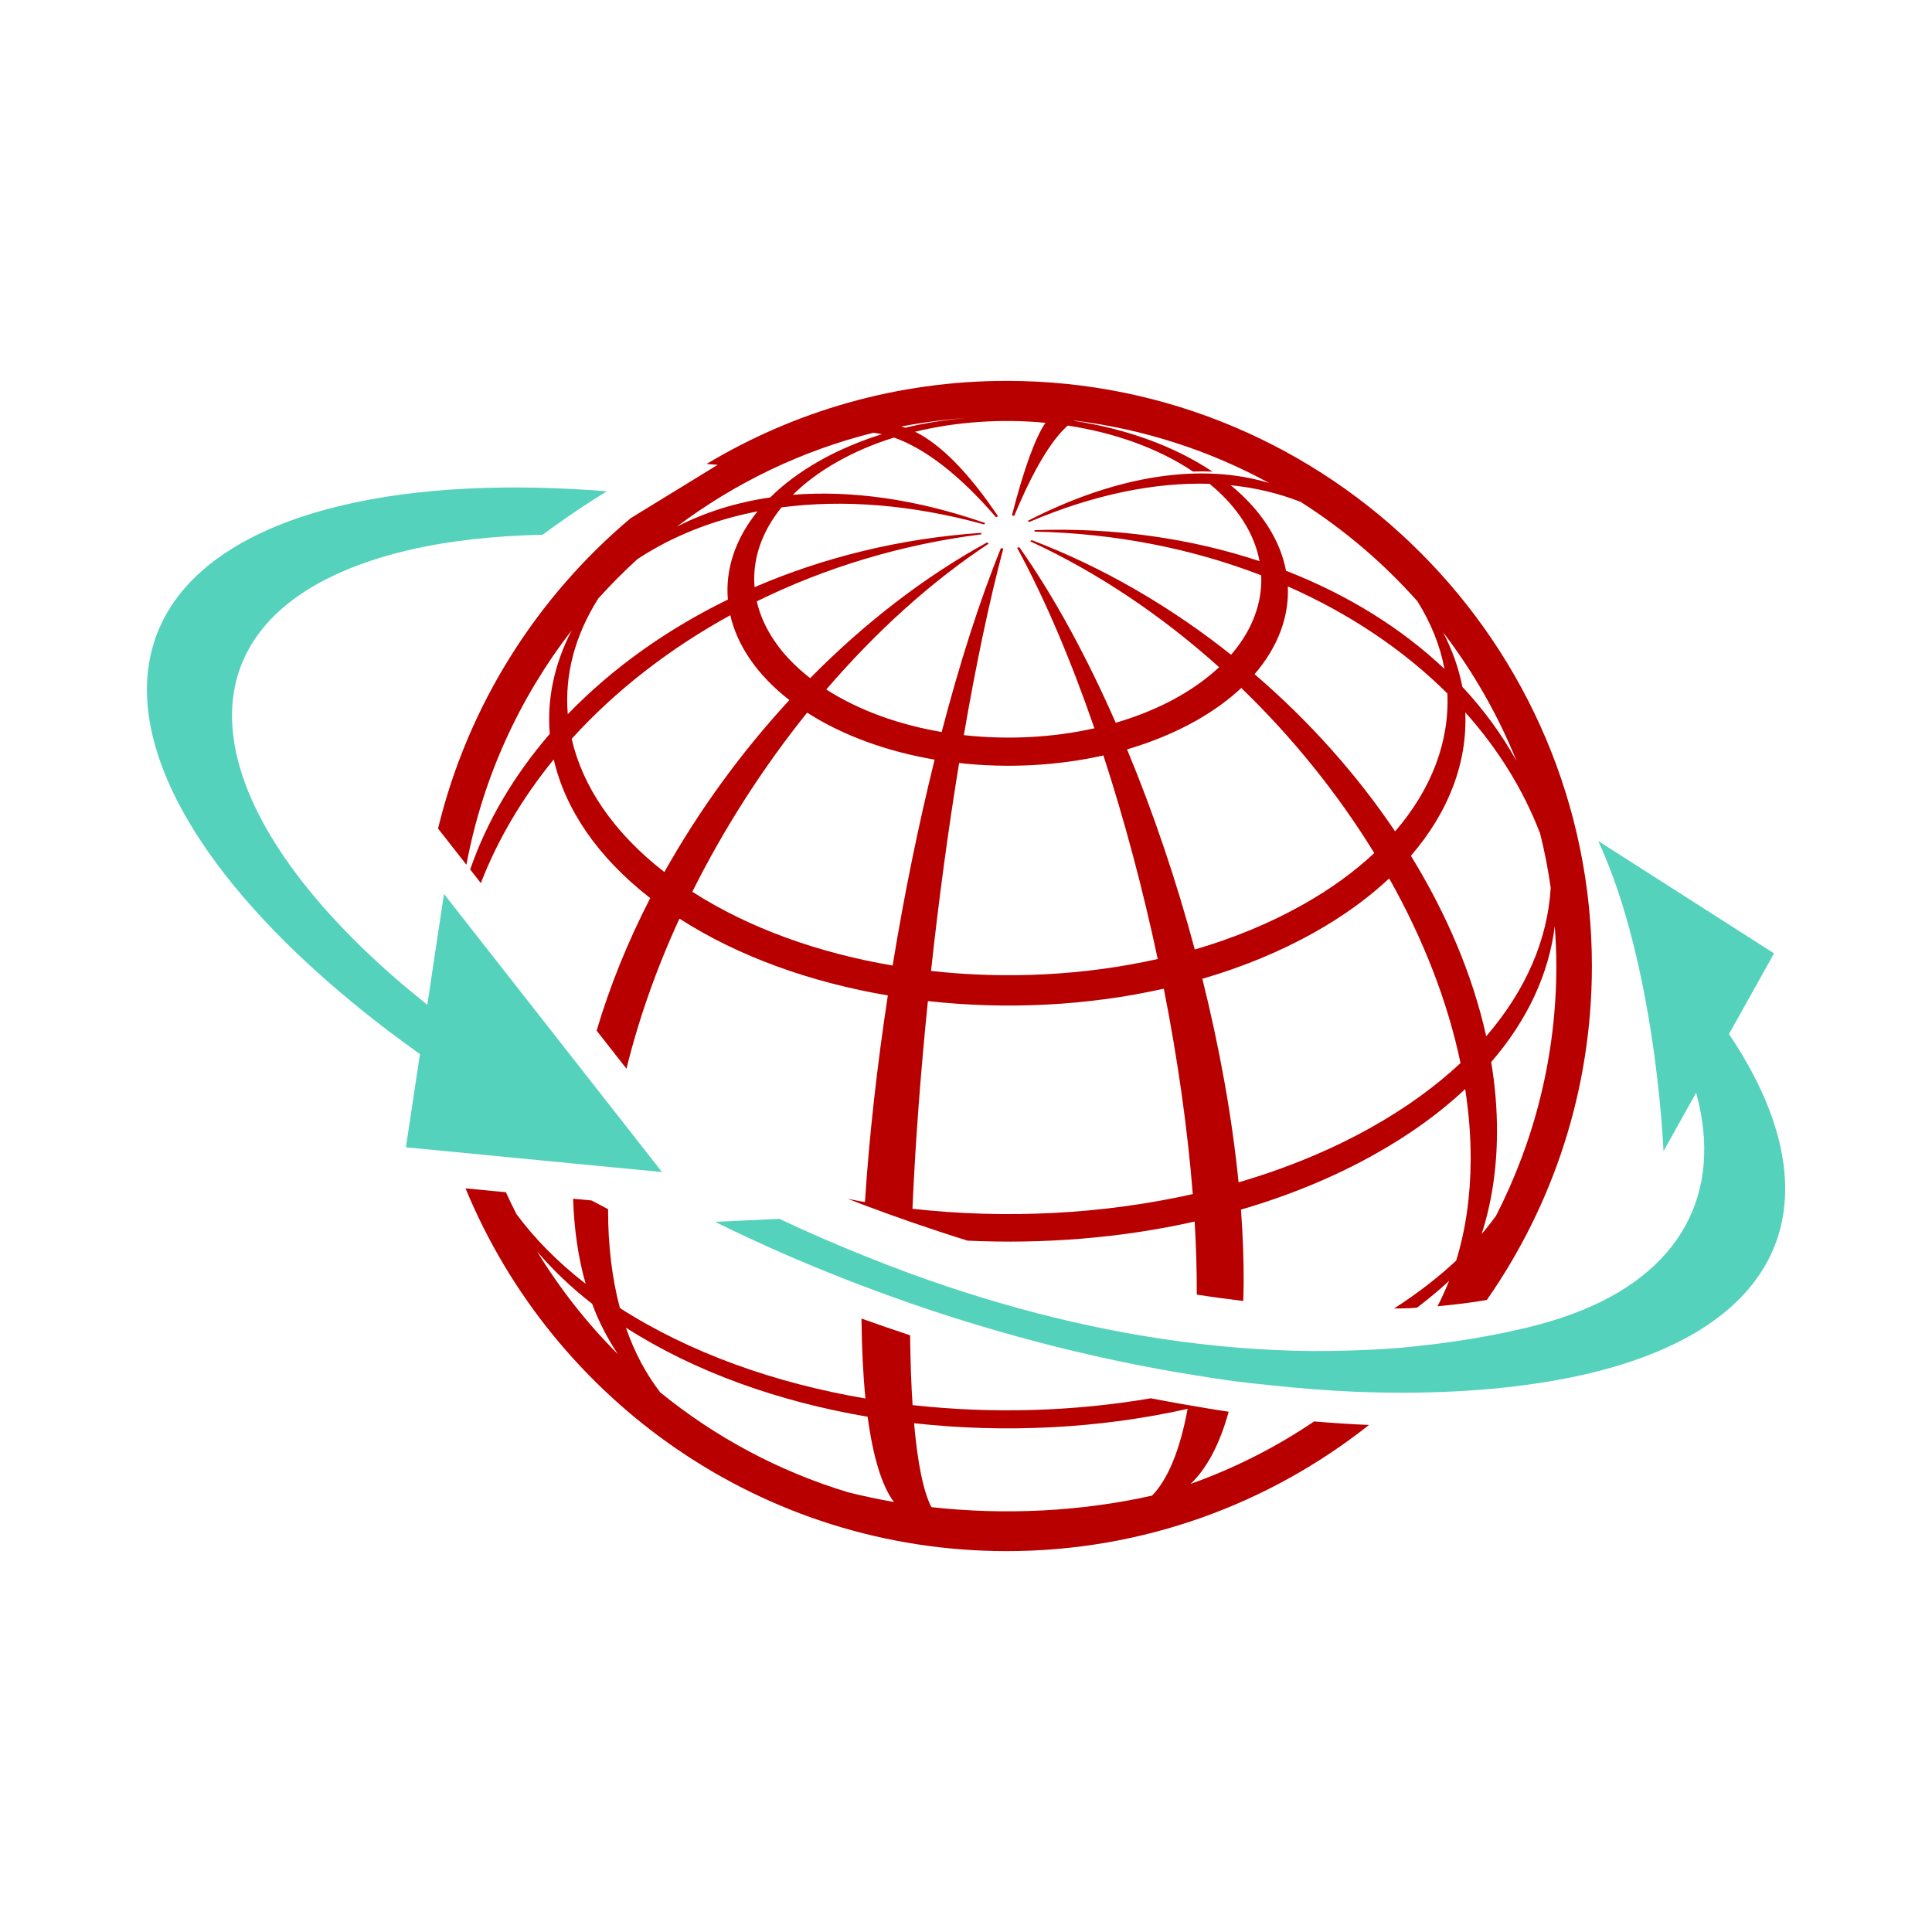 <?xml version="1.0" encoding="UTF-8"?><svg id="Layer_1" xmlns="http://www.w3.org/2000/svg" viewBox="0 0 500 500"><defs><style>.cls-1{fill:#b90000;}.cls-2{fill:#54d2bc;}</style></defs><g><path class="cls-1" d="m113.34,214.4l5.88,7.49.65.83.84,1.07c4.21-22.53,13.74-43.19,27.25-60.65-4.49,8.66-6.44,17.74-5.68,26.79-9.19,10.65-16.23,22.48-20.6,35.09l2.76,3.53c4.37-11.3,10.77-22.09,18.87-32.01,2.93,12.77,11.21,25.2,24.97,35.89-5.8,11.26-10.48,22.81-13.87,34.3l7.72,9.85c3.17-12.9,7.79-25.99,13.71-38.84,15.31,9.85,34.02,16.49,53.93,19.88-2.78,18.25-4.83,36.43-5.92,53.48-1.51-.25-2.99-.57-4.48-.86,1.47.57,2.95,1.14,4.42,1.7,4.06,1.53,8.14,3,12.22,4.41,4.79,1.65,9.59,3.24,14.39,4.73,19.78.92,39.83-.68,58.77-4.94.39,6.41.57,12.64.55,18.62,0,.1,0,.19,0,.28,4.06.64,8.06,1.18,12.03,1.65.05-1.66.1-3.32.11-5.05.01-5.98-.22-12.2-.7-18.59,12.41-3.62,24.19-8.44,34.88-14.47,9.01-5.06,16.74-10.69,23.15-16.72.95,6.14,1.44,12.23,1.42,18.21-.04,9.53-1.32,18.3-3.75,26.17-4.67,4.37-10.04,8.52-16.08,12.4,1.19-.03,2.42,0,3.58-.06.8-.03,1.55-.11,2.36-.15,2.94-2.25,5.74-4.55,8.3-6.93-.91,2.28-1.91,4.46-2.99,6.57.04,0,.08-.01.11-.01.81-.07,1.57-.18,2.35-.25,3.55-.36,7-.81,10.3-1.38,17.11-24.53,27.19-54.31,27.19-86.43,0-83.5-67.94-151.43-151.44-151.43-28.38,0-54.94,7.86-77.67,21.5l2.86.23-22.5,13.8c-24.33,20.46-42.14,48.43-49.86,80.31Zm41.49-59.5c3.22-3.57,6.6-6.99,10.17-10.22,8.96-5.89,19.42-10.09,31.05-12.34-5.76,7.1-8.35,15-7.68,22.83-16.03,7.82-30.09,17.92-41.43,29.67-.85-10.18,1.84-20.39,7.89-29.94Zm17.1,70.78c-13.22-10.27-21.18-22.21-23.98-34.47,11.23-12.39,25.18-23.27,41.05-31.99,1.8,7.82,6.88,15.42,15.29,21.96-12.51,13.55-23.49,28.69-32.35,44.51Zm59.07,24.2c-19.12-3.25-37.11-9.63-51.83-19.09,8.15-16.31,18.23-32.08,29.72-46.36,9.37,6.02,20.82,10.08,32.99,12.16-4.2,16.96-7.9,35.09-10.87,53.3Zm17.22-52.41c12.41,1.38,25.32.74,37.34-1.96,5.45,16.72,10.22,34.63,14.06,52.68-18.9,4.25-39.16,5.26-58.67,3.09,1.99-18.35,4.46-36.64,7.27-53.81Zm-12.08,115.37c.75-17.1,2.12-35.37,4-53.76,20.3,2.26,41.39,1.22,61.05-3.21,3.57,18.09,6.15,36.17,7.5,53.16-23.37,5.25-48.43,6.49-72.55,3.8Zm55.53-118.9c6.33-1.85,12.32-4.31,17.78-7.37,4.59-2.59,8.53-5.46,11.79-8.52,13.34,12.86,25.01,27.41,34.42,42.72-5.14,4.83-11.32,9.33-18.53,13.38-8.56,4.82-17.98,8.68-27.92,11.58-4.77-17.81-10.72-35.41-17.53-51.79Zm75.15-38.34c3.55,5.68,5.9,11.57,7.01,17.52-11.2-10.59-25.13-19.23-41.01-25.41-1.49-7.82-6.23-15.49-14.3-22.13,6.47.65,12.54,2.12,18.12,4.33,11.21,7.13,21.37,15.78,30.18,25.69Zm7.76,23.87c.55,12.31-3.99,24.64-13.53,35.69-9.93-14.76-22.28-28.6-36.37-40.68,6.06-7.03,8.96-14.89,8.61-22.72,15.99,7.06,30.01,16.49,41.29,27.71Zm-19.52,112.19c-10.59,5.97-22.23,10.73-34.52,14.33-1.68-16.9-4.92-34.81-9.37-52.68,10.35-3.01,20.15-7.03,29.06-12.05,7.51-4.22,13.94-8.91,19.29-13.93,8.76,15.56,15.12,31.78,18.46,47.79-6.37,5.96-14,11.53-22.92,16.54Zm10.07-70.17c9.92-11.49,14.65-24.34,14.08-37.14,8.47,9.46,15.04,20.04,19.38,31.39,1.15,4.59,2.06,9.26,2.73,14-.77,13.32-6.37,26.5-16.69,38.44-3.51-15.81-10.23-31.65-19.49-46.7Zm22.05,93.15c-1.18,1.59-2.38,3.17-3.73,4.72,2.58-8.01,3.95-16.83,3.97-26.39.02-5.98-.49-12.04-1.5-18.11,9.47-10.95,14.92-22.94,16.45-35.12.25,3.39.41,6.79.41,10.24,0,23.28-5.67,45.24-15.61,64.66Zm5.3-117.7c-3.81-6.87-8.52-13.31-14.04-19.21-.89-4.75-2.58-9.47-4.97-14.09,7.75,10.12,14.17,21.31,19.01,33.3Zm-126.5-62.13c.14.1.26.19.38.28,16.75-7.14,32.56-10.31,46.67-9.88,7.32,6,11.62,12.94,12.94,20.02-17.6-5.85-37.34-8.75-58.25-8.03.03.12.04.25.05.38,21.04.45,40.91,4.46,58.63,11.31.32,7.08-2.29,14.21-7.8,20.56-15.6-12.41-33.12-22.65-51.65-29.69-.1.12-.2.23-.33.33,17.54,8.09,34.11,19.31,48.89,32.58-2.98,2.78-6.52,5.37-10.68,7.72-4.93,2.78-10.36,4.99-16.08,6.66-7.54-17.17-15.99-32.74-24.95-45.44-.19.07-.4.11-.58.15,7.18,13.16,13.96,29.17,20.01,46.72-10.88,2.44-22.56,3.02-33.79,1.77,3.1-18.03,6.56-34.59,10.22-48.3-.21-.03-.4-.05-.62-.09-5.48,13.46-10.68,29.77-15.34,47.58-11.01-1.87-21.37-5.56-29.86-11,12.75-14.84,26.98-27.81,42.04-37.75-.04-.04-.11-.08-.17-.12-.08-.05-.17-.12-.26-.19-16.41,8.99-31.91,21.06-45.78,35.12-7.61-5.91-12.19-12.8-13.82-19.87,17.6-8.67,37.31-14.72,58.14-17.35-.02-.13-.05-.26-.07-.38-21.02,1.44-40.9,6.39-58.64,14.06-.6-7.08,1.75-14.22,6.97-20.65,15.87-2.09,33.63-.77,52.42,4.41.09-.12.18-.23.31-.35-17.85-6.23-34.72-8.52-49.78-7.32,3.14-3.12,6.99-6.01,11.59-8.59,4.5-2.54,9.38-4.6,14.57-6.22,7.98,2.81,16.91,9.59,26.37,20.58.18-.06.39-.11.58-.17-7.69-11.47-14.98-18.71-21.49-21.92,10.81-2.62,22.47-3.38,33.74-2.31-2.62,3.84-5.55,11.78-8.68,23.98.2.03.41.06.61.09,4.97-11.98,9.68-19.7,13.85-23.35,12.03,1.84,23.35,5.83,32.4,11.89,1.71-.06,3.39-.05,5.04.03-10.01-6.7-22.51-11.11-35.81-13.15.06-.03.1-.03.15-.06,18.02,2.23,35.02,7.8,50.32,16.15-17.16-5.18-38.78-2.35-62.45,9.79Zm-15.78-26.65c-5.4.48-10.75,1.27-15.91,2.53-.35-.12-.71-.2-1.07-.3,5.55-1.07,11.21-1.81,16.97-2.23Zm-24.18,3.84c.74.1,1.47.2,2.21.37-5.71,1.79-11.13,4.07-16.08,6.86-5.08,2.87-9.36,6.07-12.82,9.51-8.82,1.28-16.94,3.85-24.19,7.57,14.95-11.26,32.19-19.64,50.88-24.31Z"/><path class="cls-1" d="m308.12,384.03c4.16-3.94,7.52-10.18,9.86-18.68-3.46-.5-6.97-1.11-10.48-1.71-3.21-.55-6.43-1.13-9.67-1.76-20.13,3.44-41.23,4.03-61.65,1.76-.36-5.33-.57-11.35-.64-18.06-4.2-1.39-8.4-2.85-12.59-4.34.08,7.74.42,14.67,1.03,20.69-23.44-3.98-45.5-11.82-63.55-23.41-2.01-7.57-3.08-16.11-3.06-25.59-1.43-.73-2.86-1.5-4.28-2.25l-4.77-.45c.26,7.99,1.34,15.38,3.25,22.03-7.26-5.65-13.22-11.71-17.9-18.03-.96-1.86-1.87-3.76-2.74-5.68l-1.12-.11-1.05-.1-8.28-.79c22.7,55.04,76.91,93.88,140.05,93.88,35.39,0,67.95-12.23,93.77-32.65-4.67-.2-9.39-.5-14.2-.92-9.85,6.67-20.57,12.11-31.97,16.17Zm-.77-19.41c-1.98,10.74-5.14,18.28-9.19,22.44-18.4,4.14-38.13,5.1-57.11,2.99-2.01-3.84-3.56-11.13-4.49-21.72,23.52,2.61,48,1.4,70.79-3.72Zm-82.81,2.03c1.44,10.66,3.77,18.06,6.81,22.06-4-.68-7.95-1.54-11.84-2.5-17.95-5.42-34.44-14.3-48.64-25.86-3.65-4.74-6.66-10.31-8.88-16.75,17.77,11.42,39.47,19.13,62.55,23.05Zm-85.53-42.75c4.01,4.69,8.72,9.24,14.24,13.53,1.77,4.8,4.05,9.1,6.66,13.03-7.97-7.97-14.99-16.89-20.9-26.56Z"/></g><g><path class="cls-2" d="m447.45,267.62l5-8.94,6.67-11.95-45.5-29.08s0,0,0,.01c5.18,11.19,8.8,24.19,11.31,36.43,0,.03,0,.05,0,.08,0,.01.01.02.02.03,4.76,23.25,5.56,43.72,5.56,43.72l8.45-15.12c7.1,25.89-3.9,46.78-31.76,57.15-3.86,1.46-8.09,2.71-12.53,3.76-5.85,1.4-11.91,2.52-18.1,3.43-3.57.53-7.2.97-10.89,1.35-.18.02-.37.05-.57.06-.79.08-1.57.16-2.37.23-4.48.39-9.06.61-13.69.74-3.05.09-6.12.15-9.23.13-6.17-.04-12.48-.33-18.88-.83-3.83-.3-7.71-.7-11.63-1.16-23.33-2.79-48.03-8.68-73.71-18.05-4.11-1.51-8.26-3.12-12.44-4.81-7.1-2.87-14.24-5.94-21.46-9.36l-16.62.77c12.31,6.12,25.02,11.58,37.89,16.48,4.17,1.58,8.35,3.11,12.55,4.57,24.39,8.46,49.17,14.7,73.08,18.55,3.73.6,7.47,1.2,11.15,1.68,2.98.39,5.9.68,8.85.99,7.41.8,14.69,1.38,21.8,1.69,4.6.18,9.13.28,13.57.26,17.31-.06,33.39-1.7,47.51-5.04,4.96-1.18,9.63-2.6,13.93-4.21,40.72-15.17,46.52-47.21,22.05-83.56Z"/><path class="cls-2" d="m124.98,298.85l2,.19,6.38.62,15.06,1.46,7.41.71h.01l2.04.2,13.44,1.29-2.32-2.96-3.88-4.95-5.48-7-8.14-10.37-1.24-1.59-28.77-36.69-.46-.6-2.1-2.66-.29-.38-.27-.35-3.47-4.42-2.73,18.16-1.58,10.55h0c-.42-.33-.78-.66-1.19-.99-2.48-2-4.91-4-7.2-6-51.18-44.69-57.49-88.92-9.37-106.85,3.87-1.45,8.09-2.71,12.54-3.77,10.51-2.48,22.34-3.79,35.06-4.06,4.11-3.04,9.93-7.14,16.63-11.25-25.56-2.02-48.98-.98-68.48,3.64-4.98,1.18-9.68,2.57-13.98,4.18-58.11,21.69-45.07,77.7,25.58,131.59,2.73,2.08,5.59,4.17,8.5,6.25h0s-1.52,10.12-1.52,10.12l-2.11,14,11.92,1.15,8,.77h.03Z"/></g></svg>